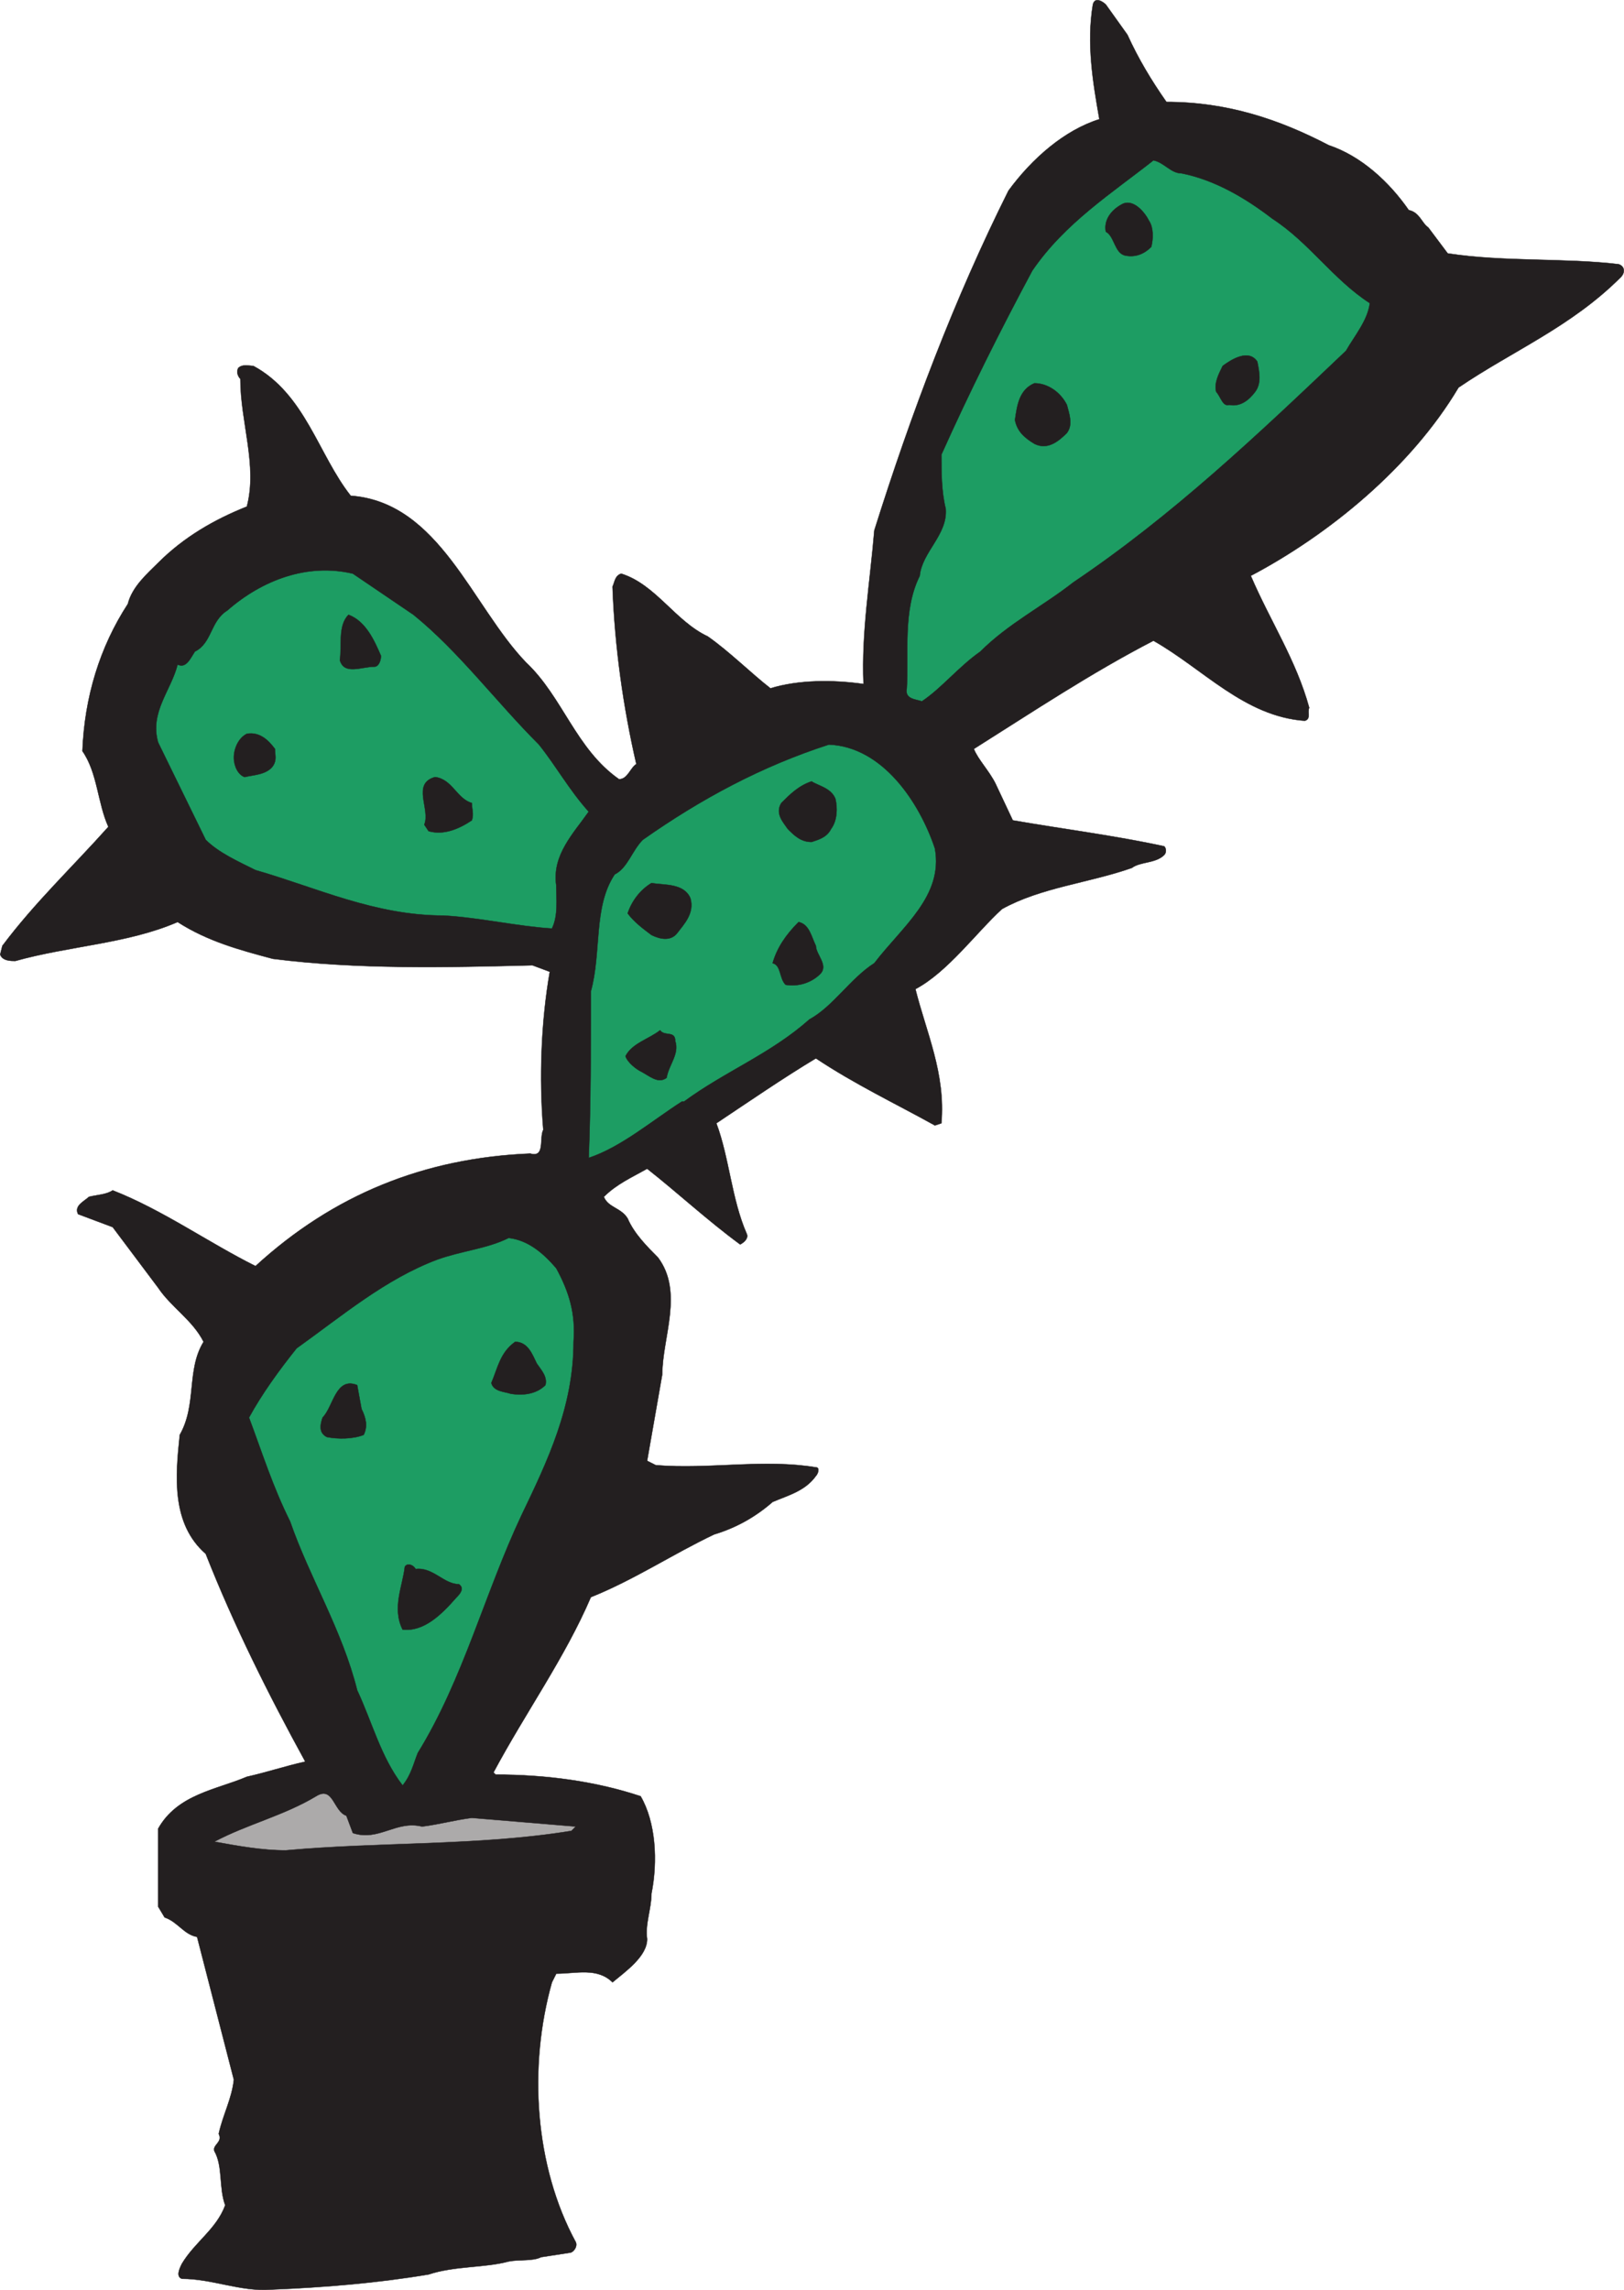 <svg xmlns="http://www.w3.org/2000/svg" width="562.914" height="793.721"><path fill="#231f20" fill-rule="evenodd" d="M390.808 12.076c3.75 8.25 8.25 15.75 13.5 23.25 21 0 39 6 56.25 15 11.25 3.75 21 12.75 27.75 22.5 3.75.75 4.5 4.5 6.75 6l6.75 9c19.5 3 40.5 1.5 59.25 3.75 2.25.75 2.25 3 .75 4.5-17.25 17.25-37.5 25.5-56.25 38.25-16.5 27.75-45 51-72 65.25 6.75 15.75 15.75 29.25 20.25 45.75-.75 1.5.75 3.75-1.5 4.5-21-1.5-35.25-18-52.5-27.75-21.75 11.25-42 24.75-62.25 37.5 1.5 3.75 5.25 7.5 7.5 12l6 12.75c17.25 3 35.25 5.25 52.5 9 .75.75.75 2.25 0 3-3 3-8.25 2.25-11.25 4.5-15 5.25-31.5 6.75-45 14.25-9 8.25-18.75 21.75-30 27.75 3.75 15 10.5 29.25 9 46.5l-2.25.75c-13.5-7.5-27.75-14.25-41.25-23.25-11.25 6.75-23.25 15-34.5 22.5 4.5 12 5.25 26.25 10.5 38.25.75 1.5-.75 3-2.25 3.75-11.25-8.25-21.75-18-32.25-26.25-5.25 3-10.5 5.25-15 9.75 1.5 3.75 6 3.75 8.25 7.5 2.25 5.25 6.75 9.75 10.5 13.5 9 12 1.5 27.75 1.5 40.5l-5.25 30 3 1.5c18.75 1.5 37.5-2.25 55.5.75 1.5 0 .75 2.25 0 3-3.75 5.25-9.75 6.75-15 9-6 5.25-12.75 9-20.25 11.25-14.25 6.75-27.75 15.75-42.75 21.75-9 21-22.5 39.75-33.75 60.75l.75.75c17.25 0 34.5 2.25 50.25 7.5 5.25 9 6 22.5 3.75 33.75 0 5.25-2.25 10.5-1.5 15.75 0 6-7.5 11.25-12 15-5.25-5.25-12.75-3-19.5-3l-1.5 3c-8.25 29.25-6 63.75 8.25 90 .75 1.5-.75 3.75-2.25 3.75l-9.75 1.5c-3 1.5-7.5.75-11.25 1.5-8.25 2.25-18.75 1.5-27.75 4.5-18 3-36 4.5-54.75 5.25-10.5.75-20.25-3.75-30.75-3.75-2.25-.75-.75-3.75 0-5.25 4.5-7.5 12-12 15-20.25-2.25-6-.75-13.5-3.75-18.75-.75-2.25 3-3 1.5-6 1.5-6.75 4.5-12 5.25-18.75l-12.75-49.5c-4.5-.75-6.75-5.25-11.25-6.75l-2.25-3.75v-27c6.75-12 20.25-13.5 30.75-18 6.75-1.5 13.5-3.75 20.25-5.25-12.75-23.25-24.75-47.25-34.5-72-12-10.5-10.5-27-9-41.25 6-10.5 2.25-22.5 8.25-32.25-3.75-7.5-11.25-12-15.75-18.75l-15.75-21-12-4.5c-1.5-3 2.25-4.5 3.75-6 3-.75 6-.75 8.25-2.25 17.25 6.75 33 18 49.5 26.25 27-24.75 58.5-37.5 95.25-39 5.25 1.5 3-5.25 4.5-8.25-1.5-18-.75-37.5 2.25-54.75l-6-2.25c-29.25.75-60.75 1.5-90-2.25-11.25-3-22.5-6-33-12.75-17.25 7.5-37.5 8.25-56.25 13.5-1.5 0-4.5 0-5.25-2.25l.75-3c11.25-15 24-27 36.75-41.25-3.75-8.25-3.75-18.75-9-26.25.75-18.75 6-36 15.75-51 1.5-6 6.75-10.5 10.5-14.25 9-9 19.5-15 30.75-19.5 3.75-14.25-2.25-29.25-2.25-44.25-.75-.75-1.5-2.25-.75-3.75 1.5-1.5 3.75-.75 5.25-.75 18 9.75 22.5 30.75 33.75 45 30.75 2.25 42 38.25 60.75 57.75 12.75 12 17.25 30 32.25 40.5 3 0 3.75-3.75 6-5.25-4.5-19.5-7.5-40.5-8.25-61.5.75-1.5.75-3.75 3-4.5 12 3.75 18.75 16.5 30 21.75 7.5 5.25 15 12.75 21.75 18 9.75-3 21.75-3 32.25-1.5-.75-18 2.25-35.25 3.75-53.25 12.75-40.5 27.75-80.25 46.5-117.75 8.25-11.25 19.5-21 31.5-24.75-2.25-12.75-4.5-26.25-2.25-39.75.75-3 3.75-.75 4.5 0l7.5 10.5"/><path fill="none" stroke="#231f20" stroke-linecap="round" stroke-linejoin="round" stroke-miterlimit="10" stroke-width=".12" d="M390.808 12.076c3.75 8.25 8.25 15.75 13.5 23.25 21 0 39 6 56.25 15 11.25 3.75 21 12.75 27.75 22.5 3.75.75 4.5 4.5 6.75 6l6.75 9c19.5 3 40.5 1.5 59.25 3.75 2.25.75 2.25 3 .75 4.5-17.25 17.25-37.5 25.5-56.25 38.25-16.5 27.75-45 51-72 65.25 6.75 15.75 15.75 29.25 20.25 45.75-.75 1.5.75 3.75-1.5 4.5-21-1.5-35.25-18-52.5-27.75-21.75 11.25-42 24.75-62.25 37.5 1.5 3.75 5.25 7.5 7.5 12l6 12.75c17.25 3 35.25 5.25 52.5 9 .75.75.75 2.25 0 3-3 3-8.25 2.25-11.25 4.5-15 5.25-31.5 6.75-45 14.25-9 8.25-18.75 21.75-30 27.75 3.75 15 10.5 29.25 9 46.5l-2.25.75c-13.5-7.5-27.75-14.25-41.25-23.25-11.25 6.75-23.25 15-34.5 22.5 4.5 12 5.25 26.25 10.5 38.25.75 1.5-.75 3-2.25 3.75-11.25-8.25-21.75-18-32.25-26.25-5.25 3-10.5 5.25-15 9.75 1.5 3.75 6 3.75 8.25 7.5 2.25 5.25 6.75 9.75 10.5 13.5 9 12 1.5 27.75 1.5 40.5l-5.25 30 3 1.5c18.75 1.5 37.5-2.25 55.5.75 1.5 0 .75 2.25 0 3-3.75 5.25-9.75 6.75-15 9-6 5.25-12.75 9-20.25 11.25-14.25 6.75-27.75 15.75-42.75 21.75-9 21-22.5 39.75-33.75 60.75l.75.75c17.25 0 34.5 2.25 50.25 7.5 5.25 9 6 22.5 3.75 33.75 0 5.25-2.25 10.5-1.5 15.75 0 6-7.5 11.25-12 15-5.25-5.25-12.75-3-19.5-3l-1.5 3c-8.25 29.25-6 63.75 8.25 90 .75 1.5-.75 3.75-2.25 3.75l-9.75 1.5c-3 1.5-7.5.75-11.25 1.5-8.25 2.25-18.75 1.5-27.75 4.5-18 3-36 4.5-54.75 5.25-10.5.75-20.25-3.75-30.75-3.75-2.25-.75-.75-3.75 0-5.25 4.5-7.5 12-12 15-20.25-2.25-6-.75-13.5-3.75-18.75-.75-2.25 3-3 1.5-6 1.5-6.75 4.5-12 5.25-18.75l-12.75-49.5c-4.5-.75-6.75-5.25-11.25-6.75l-2.25-3.75v-27c6.75-12 20.25-13.5 30.75-18 6.75-1.5 13.5-3.75 20.25-5.25-12.75-23.25-24.75-47.25-34.5-72-12-10.5-10.5-27-9-41.25 6-10.5 2.25-22.5 8.25-32.25-3.75-7.5-11.25-12-15.75-18.75l-15.75-21-12-4.5c-1.5-3 2.25-4.5 3.75-6 3-.75 6-.75 8.25-2.25 17.25 6.75 33 18 49.5 26.25 27-24.75 58.5-37.5 95.25-39 5.25 1.5 3-5.25 4.5-8.25-1.5-18-.75-37.5 2.25-54.75l-6-2.25c-29.25.75-60.75 1.5-90-2.25-11.25-3-22.5-6-33-12.75-17.25 7.5-37.5 8.25-56.25 13.5-1.5 0-4.5 0-5.25-2.25l.75-3c11.25-15 24-27 36.75-41.25-3.75-8.25-3.75-18.75-9-26.25.75-18.75 6-36 15.75-51 1.5-6 6.75-10.5 10.5-14.25 9-9 19.5-15 30.75-19.5 3.75-14.25-2.25-29.25-2.25-44.25-.75-.75-1.5-2.25-.75-3.75 1.5-1.5 3.75-.75 5.25-.75 18 9.75 22.5 30.75 33.75 45 30.75 2.25 42 38.25 60.75 57.75 12.75 12 17.25 30 32.25 40.5 3 0 3.75-3.75 6-5.25-4.5-19.5-7.5-40.5-8.25-61.5.75-1.5.75-3.75 3-4.5 12 3.75 18.75 16.5 30 21.75 7.5 5.25 15 12.75 21.75 18 9.75-3 21.75-3 32.25-1.5-.75-18 2.25-35.25 3.75-53.25 12.75-40.5 27.75-80.25 46.5-117.75 8.25-11.25 19.5-21 31.5-24.75-2.25-12.75-4.5-26.25-2.25-39.75.75-3 3.75-.75 4.5 0zm0 0"/><path fill="#1d9d63" fill-rule="evenodd" d="M409.558 60.076c11.25 2.25 21.75 8.25 31.5 15.75 12.75 8.25 21 21 33.75 29.25-.75 6-5.25 11.25-8.25 16.5-30.75 29.25-60 57-94.5 80.25-10.5 8.25-22.5 14.25-32.25 24-7.5 5.25-13.5 12.75-20.25 17.25-2.25-.75-6-.75-5.25-4.5.75-12-1.5-27 4.5-39 .75-8.25 9.75-14.25 9-23.25-1.5-6-1.5-12.75-1.5-18.75 9.75-21.75 20.25-42.75 31.5-63.75 11.25-16.5 27.75-27 42-38.25 3.75.75 6 4.5 9.75 4.5"/><path fill="none" stroke="#231f20" stroke-linecap="round" stroke-linejoin="round" stroke-miterlimit="10" stroke-width=".12" d="M409.558 60.076c11.25 2.25 21.75 8.25 31.5 15.75 12.75 8.25 21 21 33.75 29.25-.75 6-5.25 11.25-8.25 16.5-30.75 29.25-60 57-94.5 80.25-10.5 8.25-22.5 14.25-32.25 24-7.5 5.25-13.5 12.75-20.25 17.25-2.25-.75-6-.75-5.25-4.5.75-12-1.5-27 4.5-39 .75-8.25 9.75-14.25 9-23.25-1.5-6-1.5-12.75-1.5-18.75 9.75-21.75 20.25-42.75 31.5-63.75 11.25-16.5 27.75-27 42-38.25 3.75.75 6 4.5 9.75 4.5zm0 0"/><path fill="#231f20" fill-rule="evenodd" d="M398.308 76.576c1.5 2.25 1.5 6 .75 9-2.25 2.25-5.25 3.75-9 3s-3.75-6.75-6.75-8.25c-.75-3.75 1.5-7.5 6-9.75 3.75-1.5 7.5 3 9 6"/><path fill="none" stroke="#231f20" stroke-linecap="round" stroke-linejoin="round" stroke-miterlimit="10" stroke-width=".12" d="M398.308 76.576c1.5 2.25 1.5 6 .75 9-2.25 2.25-5.25 3.75-9 3s-3.75-6.75-6.75-8.25c-.75-3.75 1.5-7.5 6-9.75 3.75-1.5 7.5 3 9 6zm0 0"/><path fill="#231f20" fill-rule="evenodd" d="M435.808 125.326c.75 3.75 1.5 7.5-.75 10.5s-5.25 5.25-9 4.5c-2.25.75-3-3-4.5-4.5-.75-3 .75-6 2.25-9 3-2.25 9-6 12-1.5"/><path fill="none" stroke="#231f20" stroke-linecap="round" stroke-linejoin="round" stroke-miterlimit="10" stroke-width=".12" d="M435.808 125.326c.75 3.75 1.5 7.5-.75 10.5s-5.25 5.25-9 4.5c-2.25.75-3-3-4.5-4.5-.75-3 .75-6 2.25-9 3-2.25 9-6 12-1.5zm0 0"/><path fill="#231f20" fill-rule="evenodd" d="M369.808 140.326c.75 3 2.25 6.75 0 9.75-3 3-6.75 6-11.25 3.75-3.75-2.25-6-4.5-6.75-8.25.75-5.25 1.5-10.5 6.75-12.75 4.5 0 9 3 11.25 7.5"/><path fill="none" stroke="#231f20" stroke-linecap="round" stroke-linejoin="round" stroke-miterlimit="10" stroke-width=".12" d="M369.808 140.326c.75 3 2.25 6.75 0 9.75-3 3-6.75 6-11.25 3.75-3.75-2.25-6-4.5-6.75-8.25.75-5.25 1.5-10.5 6.75-12.75 4.5 0 9 3 11.25 7.5zm0 0"/><path fill="#1d9d63" fill-rule="evenodd" d="M143.308 213.076c15.75 12.75 28.5 30 43.5 45 6 7.5 10.5 15.75 17.25 23.25-5.25 7.5-12.75 15-11.25 25.5 0 4.5.75 10.5-1.5 15-12-.75-24.75-3.75-37.5-4.5-24 0-44.25-9.75-65.25-15.75-6-3-12.75-6-17.25-10.5l-16.5-33.75c-3-10.5 4.5-18 6.75-27 3 1.5 4.5-2.25 6-4.5 6-3 5.25-10.5 11.25-14.25 12-10.5 27.75-16.5 43.5-12.75l21 14.25"/><path fill="none" stroke="#231f20" stroke-linecap="round" stroke-linejoin="round" stroke-miterlimit="10" stroke-width=".12" d="M143.308 213.076c15.75 12.75 28.5 30 43.5 45 6 7.5 10.5 15.75 17.25 23.25-5.25 7.5-12.75 15-11.25 25.5 0 4.5.75 10.5-1.5 15-12-.75-24.75-3.75-37.5-4.5-24 0-44.25-9.75-65.25-15.75-6-3-12.75-6-17.25-10.5l-16.5-33.75c-3-10.5 4.5-18 6.75-27 3 1.5 4.5-2.25 6-4.5 6-3 5.25-10.5 11.25-14.25 12-10.5 27.75-16.5 43.5-12.75zm0 0"/><path fill="#231f20" fill-rule="evenodd" d="M132.058 227.326c0 1.5-.75 3.75-2.25 3.75-4.5 0-10.5 3-12-2.25.75-5.25-.75-12 3-15.75 6 2.25 9 9 11.25 14.25"/><path fill="none" stroke="#231f20" stroke-linecap="round" stroke-linejoin="round" stroke-miterlimit="10" stroke-width=".12" d="M132.058 227.326c0 1.5-.75 3.75-2.25 3.75-4.5 0-10.5 3-12-2.25.75-5.25-.75-12 3-15.75 6 2.25 9 9 11.25 14.25zm0 0"/><path fill="#231f20" fill-rule="evenodd" d="M95.308 259.576c0 2.25.75 3.75-.75 6-2.25 3-6.75 3-9.75 3.75-2.25-.75-3.75-3.75-3.75-6.75s1.5-6.75 4.5-8.25c4.5-.75 7.5 2.25 9.75 5.25"/><path fill="none" stroke="#231f20" stroke-linecap="round" stroke-linejoin="round" stroke-miterlimit="10" stroke-width=".12" d="M95.308 259.576c0 2.25.75 3.75-.75 6-2.25 3-6.75 3-9.75 3.75-2.25-.75-3.75-3.75-3.75-6.75s1.5-6.75 4.5-8.25c4.5-.75 7.5 2.25 9.75 5.25zm0 0"/><path fill="#1d9d63" fill-rule="evenodd" d="M324.058 294.076c3 16.5-11.25 27-21 39.75-8.25 5.25-14.25 15-22.5 19.5-13.5 12-29.25 18-43.5 28.5h-.75c-10.5 6.75-21 15.75-32.25 19.5.75-18.75.75-38.25.75-57.75 3.75-13.5.75-29.25 8.25-40.5 4.5-2.25 6-8.25 9.75-12 20.25-14.25 41.25-25.5 64.5-33 18.75.75 31.5 20.25 36.75 36"/><path fill="none" stroke="#231f20" stroke-linecap="round" stroke-linejoin="round" stroke-miterlimit="10" stroke-width=".12" d="M324.058 294.076c3 16.5-11.25 27-21 39.75-8.25 5.25-14.25 15-22.5 19.5-13.5 12-29.25 18-43.5 28.5h-.75c-10.5 6.75-21 15.75-32.25 19.5.75-18.75.75-38.25.75-57.75 3.75-13.5.75-29.25 8.25-40.5 4.5-2.25 6-8.25 9.75-12 20.25-14.25 41.25-25.5 64.5-33 18.75.75 31.5 20.25 36.75 36zm0 0"/><path fill="#231f20" fill-rule="evenodd" d="M163.558 278.326c0 2.25.75 3.75 0 6-4.5 3-9.75 5.25-15 3.75l-1.5-2.25c2.25-5.25-4.5-14.25 3.75-16.5 6 .75 7.5 7.5 12.75 9"/><path fill="none" stroke="#231f20" stroke-linecap="round" stroke-linejoin="round" stroke-miterlimit="10" stroke-width=".12" d="M163.558 278.326c0 2.25.75 3.75 0 6-4.5 3-9.75 5.25-15 3.75l-1.5-2.25c2.25-5.25-4.5-14.25 3.75-16.5 6 .75 7.5 7.5 12.75 9zm0 0"/><path fill="#231f20" fill-rule="evenodd" d="M289.558 276.826c.75 3 .75 7.5-1.5 10.5-1.5 3-4.5 3.75-6.75 4.5-3.75 0-6-2.25-8.25-4.5-1.5-2.25-4.5-5.25-2.25-9 3-3 6-6 10.5-7.5 2.25 1.5 6.75 2.25 8.25 6"/><path fill="none" stroke="#231f20" stroke-linecap="round" stroke-linejoin="round" stroke-miterlimit="10" stroke-width=".12" d="M289.558 276.826c.75 3 .75 7.5-1.5 10.5-1.5 3-4.5 3.75-6.75 4.5-3.75 0-6-2.25-8.25-4.5-1.5-2.25-4.5-5.25-2.25-9 3-3 6-6 10.5-7.5 2.25 1.5 6.75 2.25 8.25 6zm0 0"/><path fill="#231f20" fill-rule="evenodd" d="M239.308 311.326c1.5 5.25-2.25 9-4.5 12s-6 2.25-9 .75c-3-2.25-6-4.5-8.25-7.5 1.5-4.5 4.5-8.25 8.25-10.5 4.5.75 11.25 0 13.5 5.25"/><path fill="none" stroke="#231f20" stroke-linecap="round" stroke-linejoin="round" stroke-miterlimit="10" stroke-width=".12" d="M239.308 311.326c1.5 5.25-2.25 9-4.5 12s-6 2.25-9 .75c-3-2.25-6-4.5-8.25-7.5 1.5-4.5 4.5-8.25 8.25-10.5 4.5.75 11.25 0 13.5 5.25zm0 0"/><path fill="#231f20" fill-rule="evenodd" d="M282.808 327.826c0 3 4.5 6.75 1.5 9.75s-7.5 4.5-12 3.75c-2.25-2.25-1.5-6.75-4.5-7.5 1.5-5.25 4.5-9.75 9-14.25 3.75.75 4.5 5.25 6 8.25"/><path fill="none" stroke="#231f20" stroke-linecap="round" stroke-linejoin="round" stroke-miterlimit="10" stroke-width=".12" d="M282.808 327.826c0 3 4.5 6.75 1.5 9.75s-7.5 4.5-12 3.75c-2.25-2.25-1.5-6.75-4.5-7.5 1.5-5.25 4.5-9.75 9-14.25 3.75.75 4.5 5.25 6 8.25zm0 0"/><path fill="#231f20" fill-rule="evenodd" d="M234.058 360.826c1.5 4.5-2.25 8.25-3 12.75-3 2.25-6-.75-9-2.25-1.5-.75-4.5-3-5.25-5.25 2.25-4.5 8.25-6 12-9 1.5 2.25 5.25 0 5.25 3.75"/><path fill="none" stroke="#231f20" stroke-linecap="round" stroke-linejoin="round" stroke-miterlimit="10" stroke-width=".12" d="M234.058 360.826c1.5 4.5-2.25 8.25-3 12.75-3 2.25-6-.75-9-2.25-1.5-.75-4.5-3-5.25-5.25 2.25-4.5 8.25-6 12-9 1.5 2.25 5.25 0 5.25 3.75zm0 0"/><path fill="#1d9d63" fill-rule="evenodd" d="M192.808 439.576c4.5 8.25 6.75 15.75 6 25.5 0 22.5-9 41.25-18 60-12.75 27-20.25 57-36 82.5-1.5 3.75-2.25 7.5-5.25 11.25-7.5-9.75-10.5-21.75-15.75-33-5.25-21-16.5-39-23.25-58.5-6-12-9.75-24-14.25-36 4.5-8.25 10.5-16.5 16.5-24 15.75-11.25 30.75-24 48.75-30.75 8.25-3 17.25-3.75 24.75-7.5 6.75.75 12 5.25 16.5 10.5"/><path fill="none" stroke="#231f20" stroke-linecap="round" stroke-linejoin="round" stroke-miterlimit="10" stroke-width=".12" d="M192.808 439.576c4.5 8.25 6.75 15.75 6 25.5 0 22.5-9 41.25-18 60-12.75 27-20.25 57-36 82.5-1.5 3.75-2.25 7.5-5.25 11.25-7.5-9.75-10.5-21.75-15.75-33-5.25-21-16.5-39-23.25-58.5-6-12-9.75-24-14.25-36 4.5-8.25 10.5-16.5 16.5-24 15.75-11.25 30.75-24 48.75-30.75 8.25-3 17.25-3.75 24.75-7.5 6.75.75 12 5.25 16.5 10.5zm0 0"/><path fill="#231f20" fill-rule="evenodd" d="M186.058 472.576c1.5 2.25 3.75 4.5 3 7.5-3 3-7.5 3.75-12 3-2.25-.75-6-.75-6.75-3.75 2.25-5.25 3-10.5 8.25-14.25 4.5 0 6 4.5 7.5 7.5"/><path fill="none" stroke="#231f20" stroke-linecap="round" stroke-linejoin="round" stroke-miterlimit="10" stroke-width=".12" d="M186.058 472.576c1.5 2.25 3.75 4.5 3 7.5-3 3-7.5 3.75-12 3-2.25-.75-6-.75-6.75-3.75 2.25-5.25 3-10.5 8.25-14.25 4.5 0 6 4.5 7.5 7.5zm0 0"/><path fill="#231f20" fill-rule="evenodd" d="M125.308 488.326c1.5 3 2.25 6 .75 9-3.75 1.5-9 1.5-12.75.75-3-1.5-2.25-4.5-1.5-6.75 3.75-3.75 4.5-14.25 12-11.25l1.5 8.25"/><path fill="none" stroke="#231f20" stroke-linecap="round" stroke-linejoin="round" stroke-miterlimit="10" stroke-width=".12" d="M125.308 488.326c1.5 3 2.25 6 .75 9-3.75 1.5-9 1.5-12.75.75-3-1.5-2.25-4.5-1.5-6.75 3.75-3.75 4.5-14.25 12-11.25zm0 0"/><path fill="#231f20" fill-rule="evenodd" d="M144.058 543.826c6-.75 9.75 5.25 15 5.25 2.25 1.5 0 3.75-.75 4.5-5.25 6-11.25 12-18.75 11.25-3.75-7.5 0-15 .75-21.75.75-1.5 3-.75 3.75.75"/><path fill="none" stroke="#231f20" stroke-linecap="round" stroke-linejoin="round" stroke-miterlimit="10" stroke-width=".12" d="M144.058 543.826c6-.75 9.75 5.25 15 5.25 2.25 1.5 0 3.75-.75 4.5-5.25 6-11.25 12-18.75 11.25-3.75-7.5 0-15 .75-21.75.75-1.5 3-.75 3.75.75zm0 0"/><path fill="#acaaaa" fill-rule="evenodd" d="M122.308 635.326c9 3 15-4.5 24-2.25 6-.75 11.25-2.25 17.25-3l36 3-1.5 1.5c-32.25 5.25-66 3.75-99 6.75-8.25 0-16.5-1.5-24.75-3 11.25-6 24-9 35.25-15.75 6-3.75 6 5.25 10.5 6.75l2.25 6"/><path fill="none" stroke="#231f20" stroke-linecap="round" stroke-linejoin="round" stroke-miterlimit="10" stroke-width=".12" d="M122.308 635.326c9 3 15-4.5 24-2.25 6-.75 11.25-2.25 17.25-3l36 3-1.5 1.5c-32.25 5.25-66 3.75-99 6.75-8.25 0-16.5-1.5-24.75-3 11.25-6 24-9 35.25-15.75 6-3.75 6 5.25 10.5 6.75zm0 0"/></svg>
